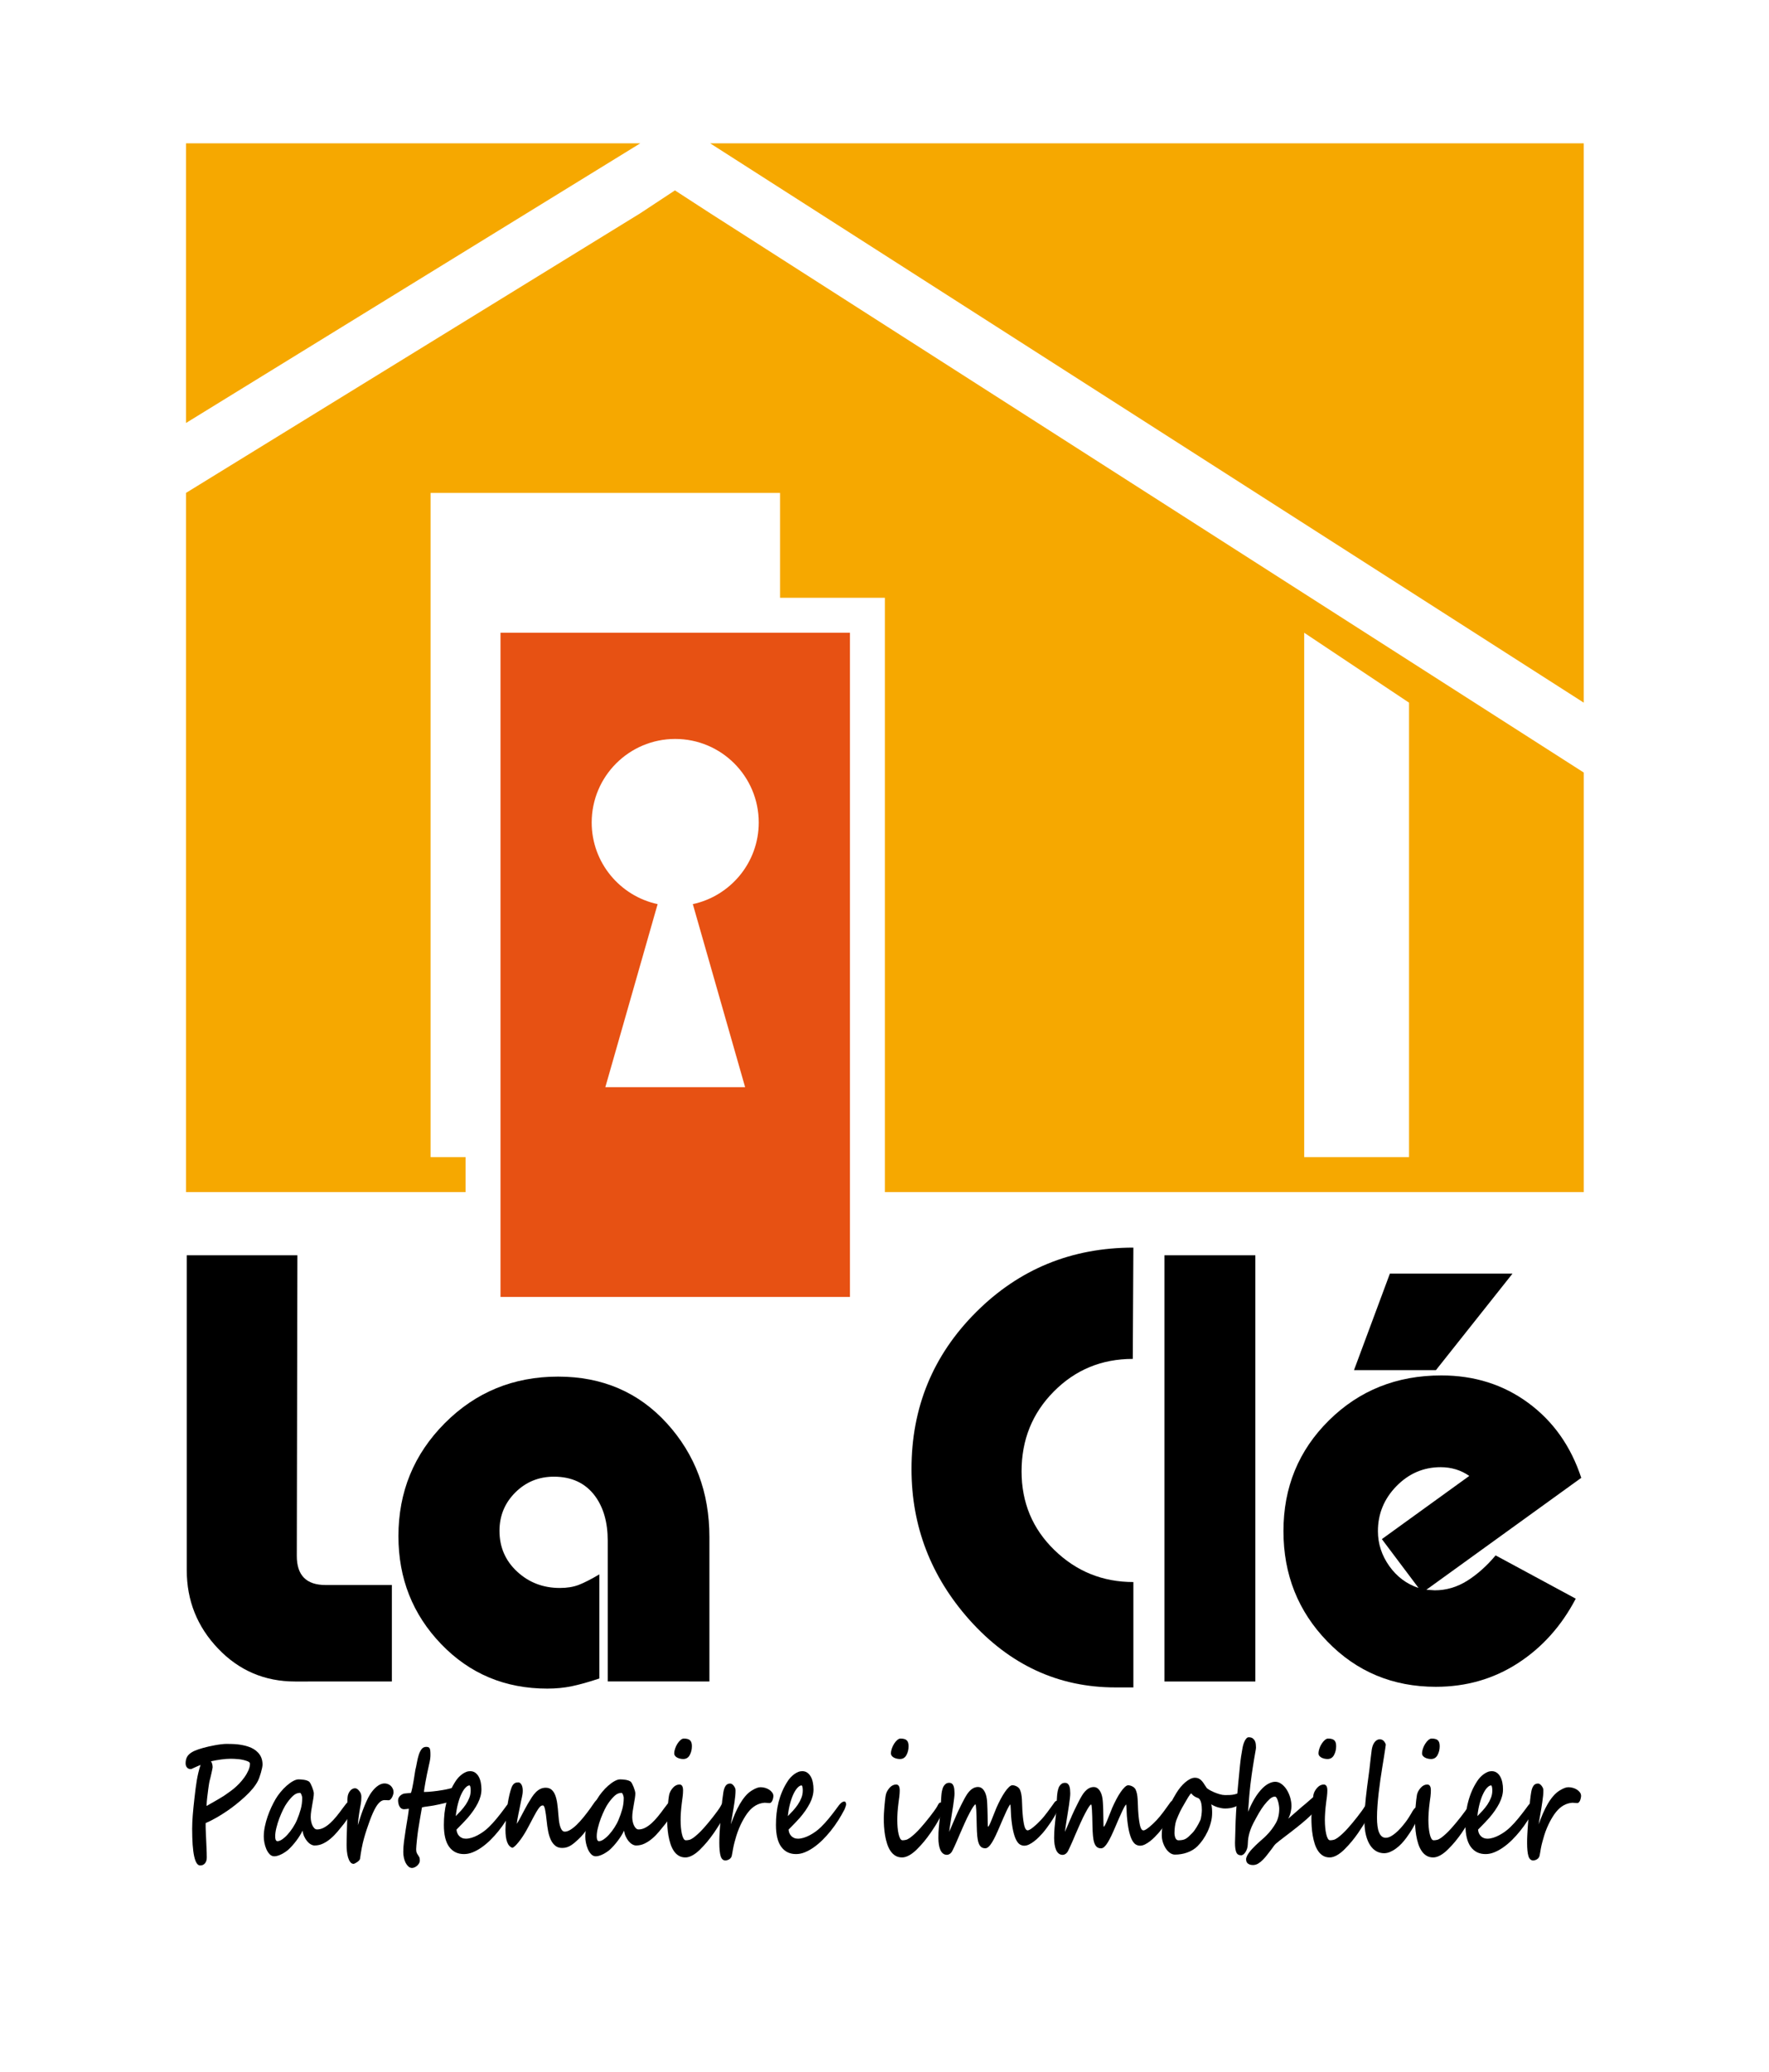 <?xml version="1.0" encoding="utf-8"?>
<!-- Generator: Adobe Illustrator 14.0.0, SVG Export Plug-In . SVG Version: 6.00 Build 43363)  -->
<!DOCTYPE svg PUBLIC "-//W3C//DTD SVG 1.1//EN" "http://www.w3.org/Graphics/SVG/1.1/DTD/svg11.dtd">
<svg version="1.1" id="Calque_1" xmlns="http://www.w3.org/2000/svg" xmlns:xlink="http://www.w3.org/1999/xlink" x="0px" y="0px"
	 width="71.75px" height="84px" viewBox="0 0 71.75 84" enable-background="new 0 0 71.75 84" xml:space="preserve">
<polygon fill="#F6A800" points="7.544,17.149 7.544,5.811 25.969,5.811 "/>
<polygon fill="#F6A800" points="28.804,5.811 64.237,5.811 64.237,28.488 "/>
<path fill="#F6A800" d="M28.804,8.646l-1.429-0.927L25.97,8.646L7.544,19.984V48.33h11.339v-1.417h-1.418V19.984h14.174v4.252h4.252
	V48.33h28.347V31.322L28.804,8.646z M57.15,46.913h-4.252v-21.26l4.252,2.835V46.913z"/>
<path fill="#E75113" d="M20.3,25.653v26.929h14.174V25.653H20.3z M30.222,44.078h-5.67l2.121-7.422
	c-1.527-0.328-2.674-1.684-2.674-3.309c0-1.872,1.517-3.388,3.388-3.388c1.87,0,3.387,1.516,3.387,3.388
	c0,1.625-1.146,2.979-2.673,3.309L30.222,44.078z"/>
<g>
	<path d="M11.965,68.173c-1.229,0-2.268-0.444-3.117-1.332s-1.273-1.947-1.273-3.18V50.893h4.487l-0.024,12.192
		c0,0.784,0.388,1.176,1.164,1.176h2.692v3.912H11.965z"/>
	<path d="M24.649,68.173v-5.712c0-0.735-0.17-1.336-0.509-1.8c-0.388-0.528-0.946-0.792-1.674-0.792
		c-0.614,0-1.136,0.213-1.564,0.639c-0.429,0.427-0.643,0.945-0.643,1.557c0,0.659,0.238,1.211,0.716,1.653
		c0.477,0.442,1.055,0.663,1.734,0.663c0.291,0,0.546-0.042,0.764-0.125c0.218-0.084,0.497-0.226,0.837-0.427v4.222
		c-0.437,0.145-0.809,0.249-1.116,0.313c-0.308,0.064-0.639,0.097-0.995,0.097c-1.714,0-3.149-0.602-4.305-1.804
		c-1.156-1.202-1.734-2.661-1.734-4.376c0-1.796,0.626-3.322,1.88-4.581c1.253-1.258,2.785-1.888,4.596-1.888
		c1.795,0,3.266,0.633,4.415,1.896c1.148,1.264,1.722,2.8,1.722,4.607v5.856H24.649z"/>
	<path d="M45.241,68.413c-2.313,0-4.285-0.912-5.918-2.736c-1.568-1.76-2.353-3.8-2.353-6.12c0-2.496,0.873-4.615,2.62-6.359
		c1.746-1.744,3.872-2.616,6.379-2.616l-0.024,4.512c-1.261,0-2.328,0.44-3.201,1.32c-0.874,0.88-1.31,1.96-1.31,3.24
		c0,1.264,0.444,2.327,1.333,3.191c0.89,0.864,1.957,1.296,3.202,1.296v4.272H45.241z"/>
	<path d="M47.229,68.173v-17.28h3.687v17.28H47.229z"/>
	<path d="M57.853,64.453l0.339,0.023c0.469,0,0.908-0.13,1.32-0.389c0.412-0.26,0.795-0.603,1.15-1.027l3.25,1.755
		c-0.582,1.11-1.366,1.983-2.353,2.62c-0.985,0.636-2.093,0.953-3.321,0.953c-1.746,0-3.213-0.612-4.4-1.836
		c-1.188-1.224-1.782-2.716-1.782-4.476c0-1.776,0.614-3.272,1.844-4.488c1.229-1.216,2.748-1.824,4.56-1.824
		c1.342,0,2.519,0.372,3.529,1.116c1.01,0.744,1.726,1.756,2.146,3.036L57.853,64.453z M58.241,55.549h-3.323l1.455-3.912h4.973
		L58.241,55.549z M57.537,64.381l-1.489-1.981l3.546-2.562c-0.339-0.235-0.727-0.354-1.162-0.354c-0.694,0-1.292,0.257-1.793,0.769
		c-0.5,0.512-0.751,1.12-0.751,1.824c0,0.512,0.154,0.983,0.461,1.416C56.656,63.925,57.053,64.221,57.537,64.381z"/>
</g>
<g>
	<path d="M10.648,71.543c0,0.032-0.006,0.077-0.018,0.136c-0.012,0.058-0.027,0.12-0.046,0.186c-0.019,0.066-0.04,0.131-0.062,0.192
		c-0.022,0.063-0.044,0.113-0.065,0.154c-0.051,0.098-0.121,0.2-0.21,0.309c-0.089,0.107-0.195,0.218-0.317,0.329
		C9.816,72.953,9.7,73.053,9.58,73.149s-0.239,0.185-0.356,0.264c-0.142,0.098-0.288,0.19-0.438,0.276
		c-0.151,0.087-0.299,0.161-0.445,0.225v0.146c0,0.026,0.001,0.069,0.003,0.128c0.002,0.06,0.005,0.127,0.009,0.204
		c0.003,0.078,0.007,0.16,0.011,0.248c0.003,0.087,0.007,0.173,0.011,0.256c0.003,0.084,0.007,0.161,0.009,0.232
		c0.002,0.071,0.003,0.129,0.003,0.174c0,0.104-0.024,0.185-0.073,0.242c-0.049,0.059-0.114,0.087-0.195,0.087
		c-0.216,0-0.325-0.495-0.325-1.486c0-0.087,0.002-0.176,0.006-0.265c0.003-0.09,0.01-0.187,0.018-0.289
		c0.008-0.103,0.018-0.213,0.03-0.331c0.012-0.118,0.026-0.25,0.043-0.396c0.013-0.122,0.027-0.239,0.042-0.351
		c0.014-0.112,0.03-0.222,0.048-0.328c0.018-0.107,0.04-0.213,0.064-0.316s0.054-0.208,0.089-0.314
		c-0.048,0.019-0.097,0.039-0.147,0.063s-0.104,0.048-0.159,0.072c-0.017,0.01-0.033,0.018-0.049,0.024
		c-0.017,0.006-0.035,0.009-0.054,0.009c-0.057,0-0.104-0.021-0.141-0.064c-0.037-0.042-0.056-0.099-0.056-0.167
		c0-0.084,0.013-0.156,0.039-0.219c0.025-0.062,0.066-0.117,0.123-0.166c0.057-0.049,0.129-0.092,0.217-0.13
		c0.088-0.037,0.195-0.073,0.321-0.108c0.072-0.021,0.15-0.04,0.234-0.06c0.084-0.02,0.169-0.036,0.255-0.052
		s0.169-0.028,0.25-0.038c0.082-0.01,0.155-0.016,0.221-0.016c0.08,0,0.157,0.001,0.231,0.004c0.074,0.002,0.147,0.007,0.22,0.015
		s0.144,0.02,0.215,0.034c0.071,0.014,0.144,0.033,0.217,0.058c0.166,0.055,0.297,0.136,0.397,0.244
		C10.588,71.184,10.648,71.346,10.648,71.543z M9.361,71.305c-0.119,0-0.248,0.01-0.389,0.029s-0.279,0.044-0.416,0.074
		c0.045,0.062,0.068,0.144,0.068,0.247c0,0.013-0.006,0.045-0.017,0.097S8.583,71.86,8.57,71.921
		c-0.014,0.062-0.027,0.118-0.04,0.171s-0.021,0.086-0.026,0.098c-0.007,0.026-0.015,0.06-0.021,0.1
		c-0.007,0.039-0.013,0.083-0.02,0.13s-0.013,0.095-0.02,0.145c-0.006,0.05-0.012,0.099-0.018,0.146
		c-0.009,0.063-0.017,0.118-0.021,0.166c-0.005,0.048-0.01,0.091-0.013,0.128c-0.003,0.038-0.005,0.074-0.008,0.108
		c-0.002,0.034-0.004,0.07-0.005,0.106c0.049-0.028,0.106-0.061,0.169-0.096s0.127-0.072,0.192-0.11
		c0.065-0.037,0.129-0.075,0.192-0.112c0.062-0.038,0.118-0.072,0.166-0.103c0.025-0.019,0.055-0.038,0.087-0.061
		s0.065-0.046,0.099-0.07s0.068-0.05,0.103-0.075s0.066-0.05,0.095-0.074c0.072-0.06,0.147-0.129,0.224-0.209
		c0.078-0.081,0.148-0.167,0.213-0.259c0.065-0.091,0.118-0.185,0.159-0.278c0.041-0.095,0.062-0.184,0.062-0.268
		c0-0.043-0.039-0.077-0.115-0.104c-0.113-0.041-0.228-0.066-0.346-0.078C9.56,71.311,9.454,71.305,9.361,71.305z"/>
	<path d="M14.306,73.212c0,0.024-0.003,0.054-0.01,0.087c-0.007,0.034-0.015,0.067-0.026,0.101c-0.01,0.034-0.022,0.066-0.035,0.098
		c-0.013,0.032-0.025,0.059-0.038,0.081c-0.007,0.015-0.02,0.034-0.036,0.06c-0.017,0.025-0.036,0.054-0.057,0.086
		c-0.021,0.031-0.044,0.065-0.071,0.102c-0.026,0.037-0.053,0.073-0.08,0.11c-0.087,0.109-0.175,0.218-0.265,0.325
		c-0.09,0.106-0.183,0.201-0.281,0.283c-0.098,0.083-0.2,0.149-0.307,0.2c-0.106,0.051-0.22,0.076-0.34,0.076
		c-0.051,0-0.103-0.016-0.155-0.046c-0.053-0.03-0.102-0.072-0.146-0.125c-0.045-0.053-0.085-0.116-0.119-0.19
		s-0.057-0.154-0.071-0.24c-0.027,0.062-0.063,0.127-0.106,0.197s-0.091,0.14-0.143,0.209s-0.105,0.135-0.161,0.197
		c-0.056,0.062-0.107,0.115-0.156,0.16c-0.033,0.03-0.073,0.062-0.121,0.094c-0.047,0.033-0.097,0.063-0.15,0.091
		c-0.052,0.027-0.105,0.05-0.159,0.066c-0.053,0.018-0.103,0.026-0.147,0.026c-0.072,0-0.135-0.028-0.189-0.084
		s-0.099-0.125-0.134-0.206s-0.062-0.168-0.079-0.259c-0.018-0.092-0.026-0.175-0.026-0.248c0-0.134,0.015-0.271,0.044-0.41
		s0.066-0.275,0.112-0.407c0.046-0.133,0.097-0.259,0.153-0.379c0.057-0.12,0.112-0.227,0.166-0.32
		c0.057-0.098,0.125-0.194,0.205-0.291c0.08-0.097,0.163-0.184,0.25-0.26c0.087-0.076,0.173-0.138,0.258-0.185
		c0.085-0.047,0.161-0.07,0.227-0.07c0.036,0,0.073,0.002,0.112,0.005c0.038,0.003,0.076,0.008,0.114,0.014s0.074,0.016,0.108,0.027
		c0.034,0.013,0.065,0.027,0.092,0.046c0.018,0.017,0.038,0.045,0.06,0.087s0.042,0.087,0.061,0.135
		c0.019,0.048,0.035,0.095,0.048,0.142s0.02,0.083,0.02,0.109c0,0.058-0.006,0.125-0.019,0.203s-0.027,0.16-0.042,0.246
		c-0.016,0.085-0.031,0.173-0.044,0.262c-0.014,0.09-0.021,0.176-0.021,0.257c0,0.057,0.006,0.115,0.018,0.174
		c0.012,0.06,0.029,0.112,0.052,0.16s0.05,0.087,0.081,0.118c0.032,0.03,0.067,0.045,0.106,0.045c0.089,0,0.177-0.022,0.264-0.066
		c0.087-0.045,0.174-0.106,0.262-0.185c0.087-0.079,0.174-0.171,0.261-0.278c0.087-0.106,0.175-0.222,0.264-0.346
		c0.003,0,0.015-0.016,0.036-0.046c0.021-0.031,0.046-0.064,0.076-0.101c0.029-0.037,0.06-0.07,0.092-0.102
		c0.032-0.03,0.061-0.045,0.084-0.045c0.043,0,0.072,0.017,0.085,0.052C14.299,73.088,14.306,73.141,14.306,73.212z M12.257,72.897
		c0-0.019-0.002-0.039-0.008-0.063s-0.012-0.048-0.021-0.069c-0.008-0.021-0.018-0.039-0.028-0.055
		c-0.011-0.016-0.021-0.022-0.029-0.022c-0.099,0-0.19,0.036-0.271,0.108c-0.082,0.072-0.167,0.17-0.256,0.294
		c-0.05,0.067-0.103,0.158-0.159,0.271c-0.056,0.114-0.108,0.235-0.157,0.363c-0.048,0.128-0.088,0.257-0.119,0.385
		c-0.032,0.128-0.047,0.241-0.047,0.339c0,0.024,0.001,0.048,0.003,0.071c0.002,0.023,0.007,0.045,0.013,0.063
		c0.007,0.019,0.016,0.034,0.028,0.046c0.012,0.013,0.028,0.019,0.047,0.019c0.057,0,0.122-0.025,0.194-0.075
		s0.145-0.114,0.217-0.195c0.073-0.08,0.144-0.173,0.212-0.277s0.126-0.212,0.172-0.322c0.057-0.134,0.106-0.274,0.147-0.421
		C12.237,73.209,12.257,73.057,12.257,72.897z"/>
	<path d="M14.401,72.501c0.024,0,0.047,0.007,0.071,0.02c0.023,0.014,0.045,0.03,0.064,0.049c0.02,0.02,0.037,0.04,0.052,0.062
		s0.026,0.04,0.034,0.057c0.012,0.026,0.021,0.052,0.026,0.076s0.008,0.056,0.008,0.095c0,0.049-0.002,0.098-0.005,0.146
		c-0.004,0.049-0.009,0.088-0.015,0.118c-0.009,0.052-0.02,0.11-0.032,0.176c-0.012,0.066-0.023,0.137-0.035,0.211
		s-0.022,0.152-0.032,0.234c-0.01,0.083-0.017,0.167-0.021,0.252c0.024-0.081,0.054-0.177,0.089-0.288
		c0.036-0.111,0.075-0.225,0.119-0.341c0.043-0.115,0.09-0.228,0.139-0.337c0.049-0.108,0.098-0.203,0.147-0.282
		c0.036-0.057,0.076-0.111,0.121-0.165c0.044-0.053,0.091-0.1,0.141-0.142c0.05-0.042,0.102-0.074,0.157-0.1
		c0.055-0.023,0.112-0.036,0.17-0.036c0.045,0,0.089,0.008,0.132,0.024s0.082,0.04,0.116,0.071c0.034,0.032,0.062,0.07,0.083,0.115
		c0.021,0.044,0.032,0.095,0.032,0.149c0,0.022-0.005,0.052-0.015,0.088c-0.01,0.037-0.023,0.072-0.041,0.107
		c-0.018,0.034-0.039,0.064-0.063,0.09c-0.025,0.025-0.053,0.038-0.085,0.038c-0.018,0-0.042-0.001-0.073-0.003
		c-0.031-0.002-0.06-0.003-0.089-0.003c-0.062,0-0.122,0.024-0.181,0.074c-0.06,0.05-0.118,0.123-0.175,0.219
		c-0.036,0.061-0.076,0.139-0.118,0.234c-0.043,0.096-0.085,0.201-0.127,0.316s-0.083,0.233-0.124,0.356
		c-0.041,0.124-0.077,0.242-0.108,0.355c-0.017,0.058-0.033,0.12-0.048,0.188s-0.03,0.137-0.044,0.207s-0.026,0.142-0.037,0.214
		s-0.021,0.142-0.03,0.209c-0.002,0.022-0.013,0.046-0.035,0.07s-0.047,0.047-0.077,0.067c-0.029,0.02-0.058,0.037-0.085,0.052
		c-0.028,0.014-0.048,0.022-0.06,0.024c-0.057,0-0.104-0.025-0.142-0.076c-0.038-0.051-0.067-0.114-0.089-0.189
		c-0.021-0.075-0.037-0.157-0.045-0.244c-0.008-0.088-0.013-0.168-0.013-0.241c0-0.059,0.001-0.131,0.002-0.215
		c0.001-0.085,0.004-0.174,0.007-0.269s0.005-0.191,0.008-0.289s0.005-0.189,0.008-0.275c0.003-0.087,0.005-0.165,0.007-0.233
		c0.001-0.069,0.002-0.123,0.002-0.159v-0.357c0-0.024,0-0.048,0-0.071s0.001-0.046,0.004-0.068
		c0.004-0.058,0.016-0.109,0.035-0.156c0.019-0.047,0.042-0.087,0.071-0.12c0.028-0.034,0.06-0.06,0.095-0.078
		S14.365,72.501,14.401,72.501z M18.674,72.607c0,0.045-0.004,0.083-0.013,0.115c-0.009,0.031-0.021,0.058-0.037,0.08
		c-0.016,0.022-0.034,0.042-0.054,0.059c-0.021,0.016-0.042,0.032-0.066,0.049c-0.066,0.045-0.14,0.083-0.22,0.114
		c-0.081,0.031-0.162,0.058-0.245,0.079s-0.163,0.04-0.241,0.055c-0.078,0.016-0.148,0.029-0.209,0.042
		c-0.042,0.008-0.086,0.015-0.131,0.021c-0.045,0.007-0.088,0.013-0.13,0.018c-0.041,0.005-0.08,0.011-0.117,0.017
		c-0.037,0.006-0.068,0.013-0.096,0.021c-0.03,0.171-0.059,0.333-0.085,0.488c-0.027,0.154-0.051,0.302-0.072,0.442
		c-0.006,0.036-0.014,0.092-0.022,0.165s-0.018,0.148-0.026,0.227c-0.008,0.079-0.016,0.153-0.021,0.224
		c-0.006,0.069-0.009,0.12-0.009,0.15c0,0.065,0.008,0.114,0.023,0.148c0.016,0.033,0.033,0.063,0.051,0.088
		c0.018,0.026,0.035,0.054,0.051,0.084c0.016,0.031,0.023,0.076,0.023,0.138c0,0.041-0.01,0.079-0.031,0.114
		c-0.021,0.036-0.047,0.067-0.079,0.097c-0.032,0.028-0.066,0.051-0.103,0.066c-0.037,0.017-0.071,0.024-0.103,0.024
		c-0.054,0-0.103-0.019-0.146-0.058s-0.081-0.089-0.113-0.149c-0.031-0.062-0.056-0.13-0.072-0.208
		c-0.016-0.077-0.024-0.155-0.024-0.234c0-0.135,0.01-0.279,0.03-0.434s0.043-0.313,0.069-0.476c0.01-0.067,0.023-0.144,0.037-0.229
		c0.014-0.085,0.028-0.168,0.041-0.249c0.013-0.08,0.024-0.153,0.033-0.22c0.009-0.065,0.014-0.114,0.014-0.145
		c-0.035,0.004-0.067,0.009-0.098,0.014s-0.063,0.008-0.098,0.008c-0.039,0-0.073-0.01-0.103-0.029s-0.054-0.046-0.074-0.079
		c-0.021-0.033-0.036-0.072-0.046-0.116c-0.01-0.044-0.016-0.09-0.016-0.139c0-0.041,0.009-0.078,0.028-0.111
		c0.019-0.033,0.042-0.063,0.072-0.087s0.062-0.044,0.096-0.059c0.035-0.014,0.068-0.021,0.1-0.021c0.027,0,0.061-0.003,0.103-0.01
		c0.041-0.006,0.079-0.009,0.114-0.009c0.007,0,0.017-0.02,0.028-0.06s0.023-0.09,0.036-0.151c0.013-0.061,0.025-0.128,0.039-0.203
		c0.013-0.074,0.024-0.146,0.036-0.215c0.011-0.069,0.021-0.131,0.029-0.186c0.008-0.056,0.015-0.094,0.019-0.116
		c0.024-0.096,0.046-0.198,0.065-0.309c0.02-0.109,0.044-0.212,0.074-0.305c0.03-0.094,0.068-0.171,0.115-0.232
		c0.047-0.061,0.109-0.092,0.187-0.092c0.036,0,0.065,0.005,0.087,0.013c0.022,0.008,0.039,0.023,0.052,0.047s0.021,0.057,0.026,0.1
		c0.005,0.043,0.007,0.099,0.007,0.168c0,0.051-0.004,0.107-0.013,0.171c-0.009,0.063-0.022,0.129-0.039,0.198
		c-0.035,0.148-0.065,0.288-0.091,0.42c-0.026,0.131-0.048,0.247-0.066,0.348s-0.032,0.183-0.041,0.245
		c-0.009,0.063-0.014,0.104-0.014,0.119c0.06,0,0.119-0.002,0.176-0.006s0.116-0.009,0.176-0.016
		c0.06-0.006,0.123-0.014,0.187-0.022c0.065-0.009,0.135-0.02,0.21-0.032c0.087-0.014,0.162-0.029,0.224-0.044
		c0.063-0.016,0.117-0.029,0.165-0.041c0.047-0.013,0.09-0.022,0.128-0.031c0.039-0.008,0.076-0.012,0.114-0.012
		c0.017,0,0.031,0.001,0.044,0.003s0.024,0.009,0.033,0.02c0.009,0.012,0.016,0.027,0.021,0.049
		C18.672,72.542,18.674,72.571,18.674,72.607z"/>
	<path d="M20.849,73.151c0,0.036-0.021,0.104-0.061,0.201c-0.078,0.152-0.165,0.304-0.26,0.453s-0.197,0.291-0.305,0.426
		c-0.108,0.134-0.221,0.259-0.338,0.374c-0.117,0.114-0.236,0.214-0.356,0.297c-0.12,0.084-0.24,0.149-0.359,0.197
		c-0.12,0.048-0.236,0.071-0.351,0.071c-0.257,0-0.457-0.098-0.601-0.294s-0.215-0.493-0.215-0.89c0-0.159,0.008-0.314,0.025-0.469
		c0.017-0.153,0.044-0.305,0.082-0.454c0.039-0.15,0.088-0.297,0.15-0.441s0.138-0.285,0.228-0.421
		c0.033-0.051,0.072-0.1,0.116-0.146s0.092-0.089,0.142-0.125c0.05-0.037,0.103-0.066,0.158-0.089s0.109-0.033,0.164-0.033
		c0.08,0,0.148,0.02,0.206,0.061c0.058,0.041,0.105,0.096,0.143,0.163c0.038,0.068,0.065,0.146,0.083,0.235s0.027,0.182,0.027,0.279
		c0,0.181-0.049,0.369-0.148,0.563c-0.099,0.194-0.237,0.394-0.413,0.597c-0.057,0.065-0.123,0.136-0.198,0.213
		c-0.075,0.076-0.16,0.162-0.252,0.258c0.003,0.051,0.014,0.099,0.033,0.144c0.019,0.044,0.044,0.083,0.077,0.117
		c0.032,0.033,0.071,0.06,0.116,0.079c0.045,0.02,0.096,0.029,0.153,0.029c0.074,0,0.152-0.013,0.234-0.038s0.165-0.06,0.246-0.103
		c0.082-0.043,0.16-0.092,0.237-0.148c0.077-0.056,0.146-0.114,0.209-0.175c0.111-0.108,0.218-0.225,0.321-0.35
		s0.203-0.253,0.299-0.383l0.119-0.162c0.083-0.1,0.153-0.149,0.212-0.149c0.03,0,0.051,0.014,0.062,0.041
		S20.849,73.131,20.849,73.151z M19.091,72.59c0-0.045-0.003-0.088-0.01-0.129c-0.007-0.04-0.018-0.065-0.033-0.076
		c-0.051,0-0.106,0.029-0.164,0.089c-0.058,0.059-0.113,0.143-0.166,0.252c-0.053,0.108-0.1,0.24-0.141,0.394
		c-0.041,0.153-0.072,0.324-0.091,0.511c0.071-0.071,0.142-0.146,0.213-0.224c0.071-0.079,0.136-0.16,0.194-0.246
		c0.058-0.086,0.105-0.176,0.142-0.271C19.073,72.796,19.091,72.695,19.091,72.59z"/>
	<path d="M24.367,73.078c0,0.038-0.005,0.08-0.016,0.126c-0.011,0.046-0.023,0.092-0.04,0.136c-0.016,0.045-0.033,0.087-0.052,0.127
		s-0.037,0.073-0.053,0.1c-0.048,0.081-0.102,0.168-0.161,0.259c-0.06,0.092-0.122,0.183-0.186,0.271
		c-0.065,0.09-0.131,0.176-0.198,0.258c-0.068,0.083-0.135,0.154-0.203,0.216c-0.053,0.049-0.104,0.094-0.152,0.136
		c-0.049,0.042-0.1,0.079-0.151,0.111s-0.106,0.058-0.165,0.076c-0.058,0.019-0.121,0.027-0.19,0.027
		c-0.113,0-0.206-0.03-0.28-0.092c-0.075-0.061-0.135-0.142-0.182-0.244c-0.046-0.102-0.083-0.218-0.107-0.349
		c-0.025-0.132-0.044-0.269-0.058-0.411c-0.02-0.193-0.042-0.346-0.065-0.459s-0.053-0.169-0.088-0.169
		c-0.03,0-0.059,0.009-0.088,0.028c-0.028,0.02-0.064,0.061-0.107,0.124c-0.043,0.063-0.097,0.155-0.162,0.276
		c-0.065,0.121-0.151,0.282-0.256,0.483c-0.036,0.069-0.08,0.146-0.132,0.231c-0.052,0.086-0.106,0.168-0.164,0.246
		s-0.114,0.147-0.17,0.207c-0.056,0.061-0.108,0.102-0.156,0.124c-0.189-0.057-0.284-0.302-0.284-0.735
		c0-0.11,0.009-0.271,0.027-0.485c0.009-0.096,0.02-0.196,0.031-0.302c0.011-0.106,0.025-0.213,0.042-0.319
		c0.018-0.106,0.038-0.212,0.062-0.314c0.024-0.103,0.052-0.197,0.083-0.285c0.018-0.049,0.039-0.088,0.061-0.116
		s0.045-0.05,0.069-0.063c0.023-0.015,0.047-0.023,0.073-0.027c0.025-0.005,0.051-0.007,0.077-0.007
		c0.022,0,0.044,0.008,0.065,0.023c0.021,0.015,0.04,0.037,0.057,0.065s0.03,0.063,0.04,0.104s0.015,0.088,0.015,0.141
		c0,0.047-0.003,0.092-0.009,0.134c-0.006,0.043-0.014,0.087-0.025,0.133c-0.01,0.046-0.021,0.095-0.033,0.146
		s-0.023,0.108-0.035,0.174c-0.008,0.043-0.019,0.098-0.033,0.165c-0.014,0.066-0.029,0.137-0.043,0.209s-0.027,0.143-0.04,0.212
		c-0.012,0.069-0.02,0.127-0.022,0.174c0.027-0.043,0.058-0.096,0.094-0.16c0.035-0.064,0.072-0.133,0.111-0.208
		c0.039-0.074,0.079-0.149,0.12-0.227c0.041-0.078,0.081-0.151,0.122-0.22c0.053-0.09,0.104-0.174,0.156-0.254
		c0.051-0.079,0.104-0.147,0.161-0.206c0.056-0.058,0.118-0.104,0.184-0.137c0.066-0.034,0.141-0.051,0.223-0.051
		c0.098,0,0.177,0.027,0.239,0.081s0.111,0.129,0.148,0.225c0.037,0.096,0.064,0.209,0.082,0.34s0.032,0.274,0.043,0.429
		c0.006,0.079,0.014,0.161,0.023,0.244c0.01,0.084,0.024,0.159,0.044,0.228s0.045,0.124,0.077,0.168
		c0.032,0.044,0.071,0.065,0.117,0.065c0.069,0,0.145-0.024,0.227-0.075c0.082-0.05,0.168-0.118,0.258-0.205
		c0.09-0.088,0.182-0.189,0.277-0.306s0.189-0.24,0.284-0.372c0.03-0.043,0.059-0.085,0.087-0.127s0.054-0.079,0.08-0.113
		c0.025-0.033,0.05-0.061,0.074-0.08c0.024-0.021,0.048-0.031,0.072-0.031c0.009,0,0.02,0.002,0.031,0.005
		c0.012,0.003,0.023,0.009,0.034,0.019c0.011,0.009,0.02,0.021,0.026,0.038C24.363,73.027,24.367,73.049,24.367,73.078z"/>
	<path d="M27.347,73.212c0,0.024-0.003,0.054-0.01,0.087c-0.007,0.034-0.015,0.067-0.026,0.101c-0.01,0.034-0.022,0.066-0.035,0.098
		c-0.013,0.032-0.025,0.059-0.038,0.081c-0.007,0.015-0.02,0.034-0.036,0.06c-0.017,0.025-0.036,0.054-0.057,0.086
		c-0.021,0.031-0.044,0.065-0.071,0.102c-0.026,0.037-0.053,0.073-0.08,0.11c-0.087,0.109-0.175,0.218-0.265,0.325
		c-0.09,0.106-0.183,0.201-0.281,0.283c-0.098,0.083-0.2,0.149-0.307,0.2c-0.106,0.051-0.22,0.076-0.34,0.076
		c-0.051,0-0.103-0.016-0.155-0.046c-0.053-0.03-0.102-0.072-0.146-0.125c-0.045-0.053-0.085-0.116-0.119-0.19
		s-0.057-0.154-0.071-0.24c-0.027,0.062-0.063,0.127-0.106,0.197s-0.091,0.14-0.143,0.209s-0.105,0.135-0.161,0.197
		c-0.056,0.062-0.107,0.115-0.156,0.16c-0.033,0.03-0.073,0.062-0.121,0.094c-0.047,0.033-0.097,0.063-0.15,0.091
		c-0.052,0.027-0.105,0.05-0.159,0.066c-0.053,0.018-0.103,0.026-0.147,0.026c-0.072,0-0.135-0.028-0.189-0.084
		s-0.099-0.125-0.134-0.206s-0.062-0.168-0.079-0.259c-0.018-0.092-0.026-0.175-0.026-0.248c0-0.134,0.015-0.271,0.044-0.41
		s0.066-0.275,0.112-0.407c0.046-0.133,0.097-0.259,0.153-0.379c0.057-0.12,0.112-0.227,0.166-0.32
		c0.057-0.098,0.125-0.194,0.205-0.291c0.08-0.097,0.163-0.184,0.25-0.26c0.087-0.076,0.173-0.138,0.258-0.185
		c0.085-0.047,0.161-0.07,0.227-0.07c0.036,0,0.073,0.002,0.112,0.005c0.038,0.003,0.076,0.008,0.114,0.014s0.074,0.016,0.108,0.027
		c0.034,0.013,0.065,0.027,0.092,0.046c0.018,0.017,0.038,0.045,0.06,0.087s0.042,0.087,0.061,0.135
		c0.019,0.048,0.035,0.095,0.048,0.142s0.02,0.083,0.02,0.109c0,0.058-0.006,0.125-0.019,0.203s-0.027,0.16-0.042,0.246
		c-0.016,0.085-0.031,0.173-0.044,0.262c-0.014,0.09-0.021,0.176-0.021,0.257c0,0.057,0.006,0.115,0.018,0.174
		c0.012,0.06,0.029,0.112,0.052,0.16s0.05,0.087,0.081,0.118c0.032,0.03,0.067,0.045,0.106,0.045c0.089,0,0.177-0.022,0.264-0.066
		c0.087-0.045,0.174-0.106,0.262-0.185c0.087-0.079,0.174-0.171,0.261-0.278c0.087-0.106,0.175-0.222,0.264-0.346
		c0.003,0,0.015-0.016,0.036-0.046c0.021-0.031,0.046-0.064,0.076-0.101c0.029-0.037,0.06-0.07,0.092-0.102
		c0.032-0.03,0.061-0.045,0.084-0.045c0.043,0,0.072,0.017,0.085,0.052C27.34,73.088,27.347,73.141,27.347,73.212z M25.298,72.897
		c0-0.019-0.002-0.039-0.008-0.063s-0.012-0.048-0.021-0.069c-0.008-0.021-0.018-0.039-0.028-0.055
		c-0.011-0.016-0.021-0.022-0.029-0.022c-0.099,0-0.19,0.036-0.271,0.108c-0.082,0.072-0.167,0.17-0.256,0.294
		c-0.05,0.067-0.103,0.158-0.159,0.271c-0.056,0.114-0.108,0.235-0.157,0.363c-0.048,0.128-0.088,0.257-0.119,0.385
		c-0.032,0.128-0.047,0.241-0.047,0.339c0,0.024,0.001,0.048,0.003,0.071c0.002,0.023,0.007,0.045,0.013,0.063
		c0.007,0.019,0.016,0.034,0.028,0.046c0.012,0.013,0.028,0.019,0.047,0.019c0.057,0,0.122-0.025,0.194-0.075
		s0.145-0.114,0.217-0.195c0.073-0.08,0.144-0.173,0.212-0.277s0.126-0.212,0.172-0.322c0.057-0.134,0.106-0.274,0.147-0.421
		C25.278,73.209,25.298,73.057,25.298,72.897z"/>
	<path d="M29.465,73.307c0,0.047-0.013,0.106-0.04,0.179s-0.063,0.152-0.108,0.241c-0.045,0.088-0.1,0.183-0.163,0.283
		s-0.131,0.204-0.205,0.311c-0.08,0.115-0.166,0.229-0.259,0.342c-0.093,0.111-0.192,0.219-0.297,0.323
		c-0.104,0.102-0.206,0.181-0.307,0.236s-0.196,0.084-0.286,0.084c-0.105,0-0.197-0.024-0.274-0.072
		c-0.078-0.047-0.144-0.112-0.198-0.195c-0.055-0.082-0.1-0.177-0.134-0.283c-0.035-0.107-0.062-0.22-0.083-0.339
		c-0.02-0.119-0.034-0.239-0.042-0.361s-0.011-0.238-0.011-0.349c0-0.042,0.002-0.106,0.007-0.192
		c0.004-0.085,0.011-0.175,0.019-0.27s0.017-0.187,0.027-0.274c0.01-0.089,0.02-0.158,0.031-0.209
		c0.022-0.1,0.074-0.194,0.155-0.284c0.078-0.086,0.166-0.128,0.262-0.128c0.098,0,0.146,0.079,0.146,0.237
		c0,0.076-0.005,0.155-0.015,0.24c-0.01,0.084-0.021,0.167-0.033,0.248c-0.02,0.149-0.033,0.283-0.041,0.401
		c-0.008,0.119-0.011,0.225-0.011,0.316c0,0.104,0.004,0.204,0.013,0.302c0.009,0.098,0.022,0.185,0.04,0.261
		c0.018,0.077,0.039,0.139,0.065,0.185c0.026,0.047,0.058,0.07,0.094,0.07c0.045,0,0.091-0.005,0.14-0.017
		c0.048-0.011,0.106-0.041,0.173-0.09c0.129-0.096,0.267-0.225,0.413-0.388c0.051-0.057,0.109-0.124,0.175-0.203
		c0.065-0.078,0.13-0.158,0.195-0.241c0.064-0.082,0.125-0.163,0.183-0.242s0.102-0.147,0.135-0.204
		c0.004-0.011,0.011-0.023,0.019-0.038c0.008-0.016,0.018-0.031,0.028-0.048c0.01-0.017,0.022-0.03,0.035-0.041
		s0.025-0.017,0.037-0.017c0.024,0,0.042,0.004,0.053,0.014c0.011,0.009,0.023,0.037,0.037,0.084
		C29.457,73.229,29.465,73.272,29.465,73.307z M28.063,70.795c0,0.067-0.008,0.131-0.022,0.19c-0.015,0.061-0.037,0.117-0.065,0.17
		c-0.057,0.107-0.145,0.161-0.264,0.161c-0.042,0-0.085-0.005-0.128-0.015c-0.044-0.011-0.083-0.024-0.118-0.043
		c-0.034-0.019-0.063-0.042-0.085-0.07s-0.034-0.061-0.034-0.098c0-0.063,0.012-0.13,0.036-0.199
		c0.024-0.07,0.055-0.136,0.093-0.195c0.039-0.061,0.081-0.11,0.126-0.15c0.046-0.039,0.09-0.06,0.132-0.06
		c0.052,0,0.099,0.005,0.14,0.015c0.041,0.009,0.075,0.024,0.103,0.047s0.049,0.054,0.064,0.095
		C28.056,70.684,28.063,70.734,28.063,70.795z"/>
	<path d="M31.368,72.821c0,0.019-0.003,0.043-0.009,0.073c-0.006,0.03-0.015,0.062-0.027,0.092c-0.012,0.03-0.027,0.057-0.046,0.079
		c-0.019,0.022-0.042,0.035-0.069,0.037c-0.006,0-0.019-0.001-0.039-0.002s-0.041-0.003-0.063-0.005s-0.043-0.003-0.063-0.004
		s-0.034-0.002-0.043-0.002c-0.251,0.019-0.468,0.141-0.651,0.366c-0.042,0.051-0.085,0.111-0.129,0.181
		c-0.044,0.068-0.088,0.145-0.131,0.227c-0.043,0.083-0.084,0.171-0.123,0.265c-0.039,0.093-0.074,0.19-0.106,0.293
		c-0.025,0.083-0.05,0.169-0.074,0.258c-0.024,0.088-0.045,0.182-0.063,0.279c-0.011,0.053-0.019,0.099-0.024,0.139
		c-0.005,0.039-0.014,0.086-0.026,0.139c-0.007,0.032-0.02,0.061-0.038,0.084s-0.039,0.043-0.063,0.058
		c-0.024,0.016-0.049,0.027-0.076,0.035c-0.026,0.009-0.052,0.014-0.078,0.016c-0.096,0-0.163-0.06-0.198-0.177
		c-0.036-0.118-0.054-0.294-0.054-0.528c0-0.053,0-0.103,0.001-0.149c0.001-0.047,0.002-0.094,0.004-0.142
		c0.002-0.048,0.005-0.098,0.008-0.15c0.003-0.052,0.007-0.11,0.012-0.175c0.006-0.096,0.014-0.209,0.024-0.341
		c0.011-0.131,0.022-0.264,0.034-0.399c0.012-0.136,0.025-0.266,0.039-0.393c0.015-0.126,0.029-0.232,0.044-0.32
		c0.018-0.107,0.049-0.192,0.091-0.253c0.043-0.062,0.105-0.092,0.188-0.092c0.024,0,0.048,0.009,0.073,0.026
		c0.025,0.017,0.047,0.038,0.066,0.063s0.036,0.051,0.049,0.079c0.014,0.028,0.021,0.054,0.023,0.076l0.002,0.055
		c0,0.058-0.003,0.124-0.011,0.202c-0.007,0.077-0.018,0.159-0.03,0.245c-0.013,0.087-0.026,0.174-0.041,0.263
		c-0.015,0.089-0.029,0.173-0.043,0.253c-0.014,0.081-0.027,0.155-0.038,0.223c-0.011,0.068-0.02,0.125-0.026,0.17
		c0.052-0.15,0.109-0.296,0.169-0.435c0.06-0.14,0.125-0.269,0.194-0.388c0.069-0.119,0.143-0.226,0.223-0.319
		c0.08-0.094,0.165-0.169,0.257-0.226c0.072-0.045,0.138-0.079,0.198-0.103s0.114-0.035,0.162-0.035
		c0.057,0,0.116,0.009,0.177,0.024c0.061,0.017,0.116,0.04,0.167,0.072c0.05,0.031,0.092,0.069,0.125,0.114
		C31.351,72.714,31.368,72.765,31.368,72.821z"/>
	<path d="M34.318,73.151c0,0.036-0.021,0.104-0.061,0.201c-0.078,0.152-0.165,0.304-0.26,0.453s-0.197,0.291-0.305,0.426
		c-0.108,0.134-0.221,0.259-0.338,0.374c-0.117,0.114-0.236,0.214-0.356,0.297c-0.12,0.084-0.24,0.149-0.359,0.197
		c-0.12,0.048-0.236,0.071-0.351,0.071c-0.257,0-0.457-0.098-0.601-0.294s-0.215-0.493-0.215-0.89c0-0.159,0.008-0.314,0.025-0.469
		c0.017-0.153,0.044-0.305,0.082-0.454c0.039-0.15,0.088-0.297,0.15-0.441s0.138-0.285,0.228-0.421
		c0.033-0.051,0.072-0.1,0.116-0.146s0.092-0.089,0.142-0.125c0.05-0.037,0.103-0.066,0.158-0.089s0.109-0.033,0.164-0.033
		c0.08,0,0.148,0.02,0.206,0.061c0.058,0.041,0.105,0.096,0.143,0.163c0.038,0.068,0.065,0.146,0.083,0.235s0.027,0.182,0.027,0.279
		c0,0.181-0.049,0.369-0.148,0.563c-0.099,0.194-0.237,0.394-0.413,0.597c-0.057,0.065-0.123,0.136-0.198,0.213
		c-0.075,0.076-0.16,0.162-0.252,0.258c0.003,0.051,0.014,0.099,0.033,0.144c0.019,0.044,0.044,0.083,0.077,0.117
		c0.032,0.033,0.071,0.06,0.116,0.079c0.045,0.02,0.096,0.029,0.153,0.029c0.074,0,0.152-0.013,0.234-0.038s0.165-0.06,0.246-0.103
		c0.082-0.043,0.16-0.092,0.237-0.148c0.077-0.056,0.146-0.114,0.209-0.175c0.111-0.108,0.218-0.225,0.321-0.35
		s0.203-0.253,0.299-0.383l0.119-0.162c0.083-0.1,0.153-0.149,0.212-0.149c0.03,0,0.051,0.014,0.062,0.041
		S34.318,73.131,34.318,73.151z M32.56,72.59c0-0.045-0.003-0.088-0.01-0.129c-0.007-0.04-0.018-0.065-0.033-0.076
		c-0.051,0-0.106,0.029-0.164,0.089c-0.058,0.059-0.113,0.143-0.166,0.252c-0.053,0.108-0.1,0.24-0.141,0.394
		c-0.041,0.153-0.072,0.324-0.091,0.511c0.071-0.071,0.142-0.146,0.213-0.224c0.071-0.079,0.136-0.16,0.194-0.246
		c0.058-0.086,0.105-0.176,0.142-0.271C32.542,72.796,32.56,72.695,32.56,72.59z"/>
	<path d="M38.253,73.307c0,0.047-0.013,0.106-0.04,0.179s-0.063,0.152-0.108,0.241c-0.045,0.088-0.1,0.183-0.163,0.283
		s-0.131,0.204-0.205,0.311c-0.08,0.115-0.166,0.229-0.259,0.342c-0.093,0.111-0.192,0.219-0.297,0.323
		c-0.104,0.102-0.206,0.181-0.307,0.236s-0.196,0.084-0.286,0.084c-0.105,0-0.197-0.024-0.274-0.072
		c-0.078-0.047-0.144-0.112-0.198-0.195c-0.055-0.082-0.1-0.177-0.134-0.283c-0.035-0.107-0.062-0.22-0.083-0.339
		c-0.02-0.119-0.034-0.239-0.042-0.361s-0.011-0.238-0.011-0.349c0-0.042,0.002-0.106,0.007-0.192
		c0.004-0.085,0.011-0.175,0.019-0.27s0.017-0.187,0.027-0.274c0.01-0.089,0.02-0.158,0.031-0.209
		c0.022-0.1,0.074-0.194,0.155-0.284c0.078-0.086,0.166-0.128,0.262-0.128c0.098,0,0.146,0.079,0.146,0.237
		c0,0.076-0.005,0.155-0.015,0.24c-0.01,0.084-0.021,0.167-0.033,0.248c-0.02,0.149-0.033,0.283-0.041,0.401
		c-0.008,0.119-0.011,0.225-0.011,0.316c0,0.104,0.004,0.204,0.013,0.302c0.009,0.098,0.022,0.185,0.04,0.261
		c0.018,0.077,0.039,0.139,0.065,0.185c0.026,0.047,0.058,0.07,0.094,0.07c0.045,0,0.091-0.005,0.14-0.017
		c0.048-0.011,0.106-0.041,0.173-0.09c0.129-0.096,0.267-0.225,0.413-0.388c0.051-0.057,0.109-0.124,0.175-0.203
		c0.065-0.078,0.13-0.158,0.195-0.241c0.064-0.082,0.125-0.163,0.183-0.242s0.102-0.147,0.135-0.204
		c0.004-0.011,0.011-0.023,0.019-0.038c0.008-0.016,0.018-0.031,0.028-0.048c0.01-0.017,0.022-0.03,0.035-0.041
		s0.025-0.017,0.037-0.017c0.024,0,0.042,0.004,0.053,0.014c0.011,0.009,0.023,0.037,0.037,0.084
		C38.245,73.229,38.253,73.272,38.253,73.307z M36.852,70.795c0,0.067-0.008,0.131-0.022,0.19c-0.015,0.061-0.037,0.117-0.065,0.17
		c-0.057,0.107-0.145,0.161-0.264,0.161c-0.042,0-0.085-0.005-0.128-0.015c-0.044-0.011-0.083-0.024-0.118-0.043
		c-0.034-0.019-0.063-0.042-0.085-0.07s-0.034-0.061-0.034-0.098c0-0.063,0.012-0.13,0.036-0.199
		c0.024-0.07,0.055-0.136,0.093-0.195c0.039-0.061,0.081-0.11,0.126-0.15c0.046-0.039,0.09-0.06,0.132-0.06
		c0.052,0,0.099,0.005,0.14,0.015c0.041,0.009,0.075,0.024,0.103,0.047s0.049,0.054,0.064,0.095
		C36.844,70.684,36.852,70.734,36.852,70.795z"/>
	<path d="M42.952,73.148c0,0.018-0.003,0.042-0.01,0.071s-0.016,0.061-0.026,0.095c-0.011,0.033-0.022,0.067-0.037,0.102
		c-0.014,0.035-0.028,0.067-0.042,0.098c-0.023,0.052-0.056,0.11-0.097,0.178c-0.04,0.066-0.085,0.137-0.135,0.21
		s-0.103,0.146-0.158,0.22s-0.11,0.142-0.164,0.205c-0.044,0.049-0.095,0.103-0.153,0.161c-0.059,0.06-0.121,0.114-0.188,0.165
		c-0.066,0.051-0.133,0.093-0.202,0.127c-0.068,0.033-0.134,0.05-0.197,0.05c-0.059,0-0.115-0.016-0.17-0.047
		s-0.106-0.091-0.153-0.179c-0.047-0.087-0.089-0.209-0.125-0.366c-0.036-0.156-0.064-0.36-0.086-0.61
		c-0.001-0.024-0.003-0.063-0.005-0.114S41,73.409,40.997,73.357c-0.002-0.053-0.005-0.098-0.008-0.137
		c-0.003-0.038-0.006-0.058-0.009-0.058c-0.012,0-0.032,0.024-0.06,0.073s-0.061,0.113-0.099,0.194
		c-0.038,0.08-0.08,0.173-0.125,0.277s-0.092,0.213-0.14,0.325c-0.06,0.143-0.117,0.27-0.17,0.383s-0.104,0.207-0.151,0.284
		c-0.047,0.076-0.093,0.135-0.138,0.175c-0.044,0.041-0.089,0.062-0.134,0.062c-0.069,0-0.125-0.018-0.169-0.054
		c-0.044-0.035-0.079-0.091-0.104-0.165s-0.043-0.17-0.054-0.286c-0.01-0.117-0.017-0.256-0.02-0.417
		c-0.004-0.269-0.011-0.479-0.019-0.629c-0.008-0.15-0.02-0.226-0.035-0.226c-0.018,0-0.048,0.031-0.09,0.095
		c-0.042,0.063-0.092,0.149-0.15,0.259c-0.058,0.11-0.121,0.239-0.189,0.388s-0.139,0.309-0.211,0.479
		c-0.018,0.045-0.04,0.097-0.065,0.155c-0.025,0.06-0.052,0.119-0.079,0.181c-0.027,0.061-0.054,0.12-0.08,0.177
		s-0.05,0.105-0.071,0.146c-0.027,0.053-0.06,0.093-0.099,0.12c-0.039,0.028-0.08,0.042-0.124,0.042
		c-0.062,0-0.114-0.019-0.158-0.054c-0.043-0.035-0.079-0.084-0.106-0.145c-0.027-0.062-0.047-0.134-0.06-0.217
		c-0.013-0.084-0.019-0.172-0.019-0.266c0-0.084,0.001-0.159,0.004-0.227c0.003-0.066,0.007-0.134,0.014-0.202
		c0.006-0.068,0.013-0.141,0.021-0.216s0.018-0.161,0.028-0.259c0.009-0.086,0.016-0.176,0.021-0.271s0.009-0.187,0.014-0.277
		c0.004-0.091,0.01-0.175,0.016-0.252s0.014-0.142,0.025-0.192c0.007-0.034,0.017-0.071,0.029-0.111
		c0.012-0.04,0.029-0.076,0.052-0.109c0.022-0.034,0.051-0.063,0.085-0.086s0.078-0.035,0.128-0.035
		c0.047,0,0.084,0.012,0.113,0.035c0.029,0.023,0.05,0.055,0.065,0.095s0.025,0.085,0.03,0.138c0.005,0.052,0.008,0.105,0.008,0.163
		c0,0.049-0.005,0.114-0.015,0.198c-0.01,0.083-0.021,0.176-0.036,0.276c-0.015,0.101-0.031,0.205-0.049,0.314
		c-0.018,0.108-0.035,0.213-0.05,0.313c-0.016,0.1-0.03,0.189-0.042,0.27c-0.012,0.081-0.02,0.144-0.025,0.188
		c0.003-0.009,0.012-0.029,0.026-0.062c0.015-0.032,0.032-0.072,0.052-0.119c0.02-0.047,0.042-0.097,0.064-0.149
		s0.044-0.103,0.064-0.149c0.02-0.047,0.038-0.088,0.053-0.122s0.024-0.056,0.027-0.064c0.027-0.061,0.059-0.129,0.094-0.206
		c0.036-0.076,0.074-0.153,0.113-0.231s0.078-0.153,0.116-0.225c0.038-0.071,0.073-0.131,0.105-0.18
		c0.067-0.104,0.139-0.183,0.215-0.235c0.076-0.053,0.157-0.079,0.243-0.079c0.091,0,0.168,0.043,0.229,0.128
		c0.062,0.086,0.103,0.197,0.124,0.336c0.008,0.051,0.014,0.115,0.018,0.192s0.008,0.158,0.01,0.242
		c0.002,0.085,0.004,0.17,0.006,0.255c0.001,0.086,0.002,0.162,0.003,0.229c0.001,0.066,0.002,0.122,0.003,0.164
		c0.001,0.043,0.005,0.064,0.009,0.064c0.014,0,0.033-0.025,0.059-0.076s0.054-0.115,0.085-0.192
		c0.032-0.077,0.065-0.161,0.099-0.25c0.035-0.09,0.068-0.172,0.1-0.247c0.052-0.12,0.108-0.235,0.167-0.347
		s0.117-0.209,0.175-0.293c0.058-0.084,0.113-0.151,0.166-0.201s0.099-0.075,0.14-0.075c0.029,0,0.058,0.004,0.088,0.013
		c0.03,0.008,0.059,0.02,0.087,0.035c0.028,0.015,0.053,0.033,0.076,0.055c0.022,0.021,0.04,0.045,0.052,0.071
		c0.025,0.056,0.044,0.115,0.056,0.181c0.012,0.064,0.021,0.137,0.026,0.217c0.005,0.079,0.009,0.166,0.011,0.262
		c0.002,0.096,0.008,0.201,0.017,0.317c0.017,0.212,0.041,0.378,0.072,0.498c0.031,0.12,0.077,0.18,0.135,0.18
		c0.025,0,0.059-0.013,0.1-0.038s0.086-0.058,0.135-0.098s0.1-0.084,0.151-0.133s0.1-0.098,0.145-0.146
		c0.05-0.053,0.098-0.107,0.143-0.163s0.09-0.113,0.134-0.173c0.045-0.059,0.09-0.12,0.136-0.185
		c0.046-0.063,0.094-0.132,0.146-0.203c0.031-0.042,0.067-0.063,0.107-0.063C42.929,73.008,42.952,73.055,42.952,73.148z"/>
	<path d="M47.649,73.148c0,0.018-0.004,0.042-0.011,0.071s-0.015,0.061-0.025,0.095c-0.011,0.033-0.023,0.067-0.037,0.102
		c-0.015,0.035-0.028,0.067-0.042,0.098c-0.024,0.052-0.057,0.11-0.097,0.178c-0.041,0.066-0.086,0.137-0.136,0.21
		s-0.102,0.146-0.157,0.22s-0.11,0.142-0.165,0.205c-0.043,0.049-0.095,0.103-0.153,0.161c-0.059,0.06-0.121,0.114-0.187,0.165
		c-0.066,0.051-0.134,0.093-0.202,0.127c-0.068,0.033-0.134,0.05-0.197,0.05c-0.059,0-0.115-0.016-0.17-0.047
		s-0.105-0.091-0.153-0.179c-0.047-0.087-0.089-0.209-0.125-0.366c-0.036-0.156-0.064-0.36-0.086-0.61
		c-0.001-0.024-0.003-0.063-0.006-0.114c-0.002-0.052-0.004-0.104-0.006-0.155c-0.003-0.053-0.005-0.098-0.009-0.137
		c-0.003-0.038-0.006-0.058-0.009-0.058c-0.012,0-0.031,0.024-0.06,0.073c-0.027,0.049-0.061,0.113-0.099,0.194
		c-0.039,0.08-0.08,0.173-0.126,0.277c-0.045,0.104-0.091,0.213-0.14,0.325c-0.06,0.143-0.116,0.27-0.17,0.383
		s-0.104,0.207-0.151,0.284c-0.047,0.076-0.093,0.135-0.137,0.175c-0.045,0.041-0.089,0.062-0.135,0.062
		c-0.068,0-0.125-0.018-0.169-0.054c-0.043-0.035-0.078-0.091-0.104-0.165s-0.044-0.17-0.054-0.286
		c-0.011-0.117-0.018-0.256-0.021-0.417c-0.005-0.269-0.011-0.479-0.02-0.629c-0.008-0.15-0.02-0.226-0.034-0.226
		c-0.019,0-0.049,0.031-0.091,0.095c-0.042,0.063-0.092,0.149-0.149,0.259c-0.059,0.11-0.121,0.239-0.189,0.388
		s-0.139,0.309-0.211,0.479c-0.018,0.045-0.04,0.097-0.065,0.155c-0.025,0.06-0.052,0.119-0.079,0.181
		c-0.026,0.061-0.054,0.12-0.08,0.177s-0.05,0.105-0.07,0.146c-0.027,0.053-0.061,0.093-0.1,0.12
		c-0.039,0.028-0.08,0.042-0.124,0.042c-0.062,0-0.114-0.019-0.157-0.054c-0.044-0.035-0.079-0.084-0.106-0.145
		c-0.026-0.062-0.047-0.134-0.06-0.217c-0.013-0.084-0.02-0.172-0.02-0.266c0-0.084,0.002-0.159,0.005-0.227
		c0.003-0.066,0.008-0.134,0.014-0.202s0.013-0.141,0.021-0.216c0.008-0.075,0.018-0.161,0.028-0.259
		c0.009-0.086,0.016-0.176,0.02-0.271c0.005-0.095,0.01-0.187,0.014-0.277c0.005-0.091,0.01-0.175,0.016-0.252
		c0.007-0.077,0.015-0.142,0.025-0.192c0.008-0.034,0.018-0.071,0.029-0.111s0.029-0.076,0.052-0.109
		c0.022-0.034,0.051-0.063,0.086-0.086c0.034-0.023,0.077-0.035,0.128-0.035c0.047,0,0.084,0.012,0.113,0.035
		c0.028,0.023,0.05,0.055,0.065,0.095c0.015,0.04,0.024,0.085,0.03,0.138c0.005,0.052,0.008,0.105,0.008,0.163
		c0,0.049-0.005,0.114-0.015,0.198c-0.01,0.083-0.022,0.176-0.036,0.276c-0.015,0.101-0.03,0.205-0.049,0.314
		c-0.018,0.108-0.035,0.213-0.051,0.313s-0.029,0.189-0.041,0.27c-0.013,0.081-0.021,0.144-0.025,0.188
		c0.003-0.009,0.012-0.029,0.026-0.062c0.014-0.032,0.031-0.072,0.052-0.119s0.042-0.097,0.064-0.149s0.044-0.103,0.063-0.149
		c0.021-0.047,0.038-0.088,0.054-0.122c0.015-0.034,0.023-0.056,0.026-0.064c0.027-0.061,0.059-0.129,0.095-0.206
		c0.036-0.076,0.074-0.153,0.113-0.231s0.077-0.153,0.115-0.225c0.039-0.071,0.073-0.131,0.105-0.18
		c0.067-0.104,0.14-0.183,0.215-0.235c0.076-0.053,0.157-0.079,0.242-0.079c0.092,0,0.169,0.043,0.23,0.128
		c0.062,0.086,0.103,0.197,0.124,0.336c0.007,0.051,0.014,0.115,0.018,0.192c0.005,0.077,0.008,0.158,0.011,0.242
		c0.002,0.085,0.004,0.17,0.005,0.255c0.002,0.086,0.003,0.162,0.004,0.229c0.001,0.066,0.002,0.122,0.003,0.164
		c0.002,0.043,0.005,0.064,0.009,0.064c0.014,0,0.033-0.025,0.059-0.076c0.026-0.051,0.055-0.115,0.086-0.192s0.064-0.161,0.1-0.25
		c0.034-0.09,0.067-0.172,0.099-0.247c0.053-0.12,0.108-0.235,0.167-0.347s0.117-0.209,0.175-0.293s0.113-0.151,0.166-0.201
		c0.052-0.05,0.099-0.075,0.14-0.075c0.028,0,0.058,0.004,0.088,0.013c0.029,0.008,0.059,0.02,0.086,0.035
		c0.028,0.015,0.054,0.033,0.076,0.055s0.04,0.045,0.052,0.071c0.025,0.056,0.044,0.115,0.057,0.181
		c0.012,0.064,0.021,0.137,0.025,0.217c0.006,0.079,0.009,0.166,0.012,0.262c0.002,0.096,0.008,0.201,0.017,0.317
		c0.017,0.212,0.041,0.378,0.072,0.498s0.076,0.18,0.135,0.18c0.025,0,0.06-0.013,0.101-0.038s0.086-0.058,0.136-0.098
		c0.048-0.04,0.099-0.084,0.15-0.133s0.101-0.098,0.146-0.146c0.05-0.053,0.097-0.107,0.142-0.163
		c0.046-0.056,0.09-0.113,0.135-0.173c0.044-0.059,0.089-0.12,0.135-0.185c0.046-0.063,0.095-0.132,0.146-0.203
		c0.031-0.042,0.067-0.063,0.108-0.063C47.625,73.008,47.649,73.055,47.649,73.148z"/>
	<path d="M50.496,72.718c0,0.036-0.006,0.075-0.017,0.116c-0.012,0.04-0.027,0.079-0.047,0.117s-0.041,0.072-0.066,0.105
		c-0.024,0.032-0.05,0.06-0.075,0.082c-0.055,0.049-0.133,0.092-0.235,0.128c-0.104,0.037-0.228,0.056-0.373,0.056
		c-0.042,0-0.087-0.005-0.135-0.013c-0.047-0.008-0.095-0.02-0.144-0.033c-0.049-0.015-0.098-0.032-0.145-0.054
		c-0.048-0.021-0.093-0.045-0.137-0.071c0.01,0.018,0.017,0.043,0.022,0.074c0.007,0.032,0.011,0.064,0.013,0.1
		c0.002,0.034,0.004,0.067,0.005,0.099c0,0.032,0.001,0.057,0.001,0.075c0,0.13-0.017,0.26-0.051,0.389
		c-0.034,0.13-0.078,0.253-0.134,0.371s-0.119,0.228-0.189,0.328c-0.071,0.101-0.143,0.188-0.217,0.261
		c-0.059,0.06-0.123,0.11-0.194,0.152c-0.072,0.043-0.146,0.079-0.226,0.107s-0.16,0.05-0.244,0.063
		c-0.083,0.015-0.167,0.021-0.253,0.021c-0.07,0-0.139-0.023-0.203-0.07s-0.121-0.106-0.17-0.182
		c-0.049-0.074-0.088-0.158-0.117-0.251c-0.029-0.094-0.044-0.187-0.044-0.278c0-0.162,0.016-0.319,0.048-0.47
		c0.033-0.15,0.076-0.296,0.13-0.437c0.055-0.141,0.117-0.278,0.189-0.413c0.072-0.136,0.148-0.27,0.228-0.401
		c0.047-0.077,0.1-0.153,0.16-0.226c0.061-0.074,0.124-0.14,0.19-0.197s0.135-0.104,0.203-0.139
		c0.068-0.035,0.134-0.052,0.197-0.052c0.053,0,0.098,0.008,0.136,0.024c0.039,0.016,0.074,0.039,0.106,0.068
		s0.063,0.065,0.094,0.108c0.029,0.043,0.062,0.091,0.095,0.144l0.047,0.07c0.012,0.016,0.045,0.04,0.098,0.073
		c0.054,0.032,0.117,0.064,0.19,0.096c0.074,0.031,0.151,0.06,0.232,0.084s0.155,0.036,0.221,0.036c0.068,0,0.132-0.001,0.191-0.003
		c0.061-0.002,0.121-0.009,0.182-0.022c0.062-0.014,0.125-0.033,0.191-0.062c0.067-0.027,0.142-0.065,0.223-0.114
		c0.007,0.019,0.013,0.042,0.017,0.07S50.496,72.701,50.496,72.718z M48.747,73.404c0-0.051-0.002-0.104-0.006-0.158
		c-0.004-0.056-0.012-0.106-0.023-0.154s-0.028-0.09-0.05-0.125c-0.021-0.036-0.049-0.06-0.083-0.072
		c-0.053-0.019-0.096-0.038-0.129-0.06s-0.06-0.041-0.079-0.06c-0.02-0.018-0.032-0.033-0.04-0.046
		c-0.008-0.012-0.013-0.018-0.016-0.018c-0.013,0-0.029,0.014-0.051,0.041c-0.022,0.027-0.046,0.063-0.072,0.105
		c-0.026,0.042-0.054,0.088-0.081,0.137c-0.028,0.049-0.055,0.095-0.08,0.138c-0.031,0.053-0.062,0.104-0.089,0.154
		c-0.028,0.05-0.055,0.102-0.081,0.155s-0.053,0.11-0.078,0.169c-0.025,0.06-0.052,0.125-0.079,0.195
		c-0.023,0.065-0.042,0.146-0.054,0.24s-0.019,0.184-0.019,0.267c0,0.035,0.003,0.07,0.01,0.105
		c0.006,0.036,0.015,0.067,0.026,0.097c0.013,0.028,0.028,0.052,0.048,0.069c0.02,0.019,0.043,0.028,0.072,0.028
		c0.068,0,0.127-0.005,0.173-0.015c0.047-0.009,0.091-0.025,0.131-0.049c0.041-0.022,0.082-0.055,0.123-0.094
		c0.041-0.04,0.091-0.09,0.149-0.148c0.027-0.028,0.055-0.062,0.082-0.1c0.026-0.037,0.054-0.078,0.081-0.122
		c0.026-0.043,0.053-0.089,0.078-0.137c0.026-0.048,0.049-0.095,0.07-0.139c0.012-0.024,0.022-0.057,0.03-0.097
		c0.009-0.039,0.015-0.08,0.021-0.12c0.005-0.041,0.009-0.078,0.011-0.113c0.003-0.034,0.004-0.059,0.004-0.073V73.404z"/>
	<path d="M53.517,73.041c0,0.039-0.008,0.081-0.023,0.127s-0.044,0.097-0.084,0.154c-0.04,0.057-0.093,0.121-0.161,0.191
		c-0.067,0.071-0.153,0.153-0.258,0.246s-0.229,0.197-0.375,0.313c-0.146,0.116-0.315,0.248-0.51,0.395
		c-0.087,0.064-0.161,0.121-0.222,0.17c-0.062,0.049-0.107,0.088-0.139,0.116c-0.02,0.017-0.043,0.043-0.071,0.079
		c-0.027,0.037-0.061,0.082-0.098,0.135c-0.058,0.073-0.115,0.148-0.174,0.226s-0.119,0.147-0.181,0.209
		c-0.062,0.063-0.125,0.113-0.191,0.153c-0.065,0.039-0.136,0.059-0.209,0.059c-0.083,0-0.15-0.019-0.202-0.056
		c-0.052-0.038-0.078-0.097-0.078-0.176c0-0.041,0.013-0.085,0.036-0.134c0.024-0.049,0.055-0.099,0.092-0.148
		c0.036-0.05,0.077-0.099,0.123-0.146c0.045-0.048,0.089-0.093,0.132-0.135c0.042-0.041,0.081-0.077,0.115-0.107
		c0.035-0.031,0.061-0.055,0.077-0.07c0.072-0.062,0.129-0.111,0.17-0.151s0.063-0.062,0.066-0.065
		c0.081-0.08,0.155-0.163,0.223-0.252c0.066-0.089,0.125-0.177,0.174-0.264c0.046-0.08,0.079-0.169,0.102-0.268
		s0.034-0.203,0.034-0.313c0-0.035-0.004-0.08-0.013-0.136c-0.008-0.056-0.02-0.11-0.035-0.162
		c-0.015-0.052-0.033-0.097-0.055-0.134c-0.021-0.038-0.046-0.057-0.073-0.057c-0.067,0-0.139,0.033-0.213,0.101
		s-0.147,0.147-0.22,0.241s-0.145,0.202-0.216,0.325s-0.145,0.258-0.222,0.404c-0.053,0.104-0.094,0.198-0.124,0.285
		s-0.053,0.165-0.067,0.236c-0.016,0.071-0.025,0.137-0.029,0.195c-0.005,0.06-0.008,0.112-0.009,0.159
		c-0.002,0.055-0.011,0.108-0.027,0.16s-0.038,0.098-0.063,0.139s-0.054,0.073-0.085,0.098c-0.032,0.024-0.064,0.036-0.098,0.036
		c-0.095,0-0.159-0.041-0.193-0.123c-0.035-0.083-0.052-0.209-0.052-0.38c0-0.006,0.001-0.032,0.002-0.076
		c0.002-0.045,0.003-0.1,0.005-0.164c0.001-0.063,0.003-0.133,0.006-0.205c0.002-0.074,0.004-0.142,0.005-0.205
		c0.002-0.063,0.003-0.116,0.005-0.16c0.001-0.044,0.002-0.067,0.002-0.071c0.005-0.12,0.011-0.238,0.018-0.353
		c0.006-0.115,0.014-0.232,0.022-0.353c0.008-0.12,0.017-0.243,0.026-0.369c0.01-0.127,0.021-0.26,0.035-0.4
		c0.025-0.267,0.051-0.525,0.075-0.776c0.025-0.251,0.061-0.496,0.107-0.734c0.003-0.018,0.011-0.05,0.022-0.094
		c0.012-0.045,0.028-0.092,0.049-0.14c0.02-0.048,0.045-0.09,0.075-0.126c0.03-0.037,0.063-0.056,0.102-0.056
		c0.07,0,0.126,0.016,0.166,0.046c0.039,0.031,0.068,0.067,0.088,0.11c0.019,0.042,0.03,0.087,0.034,0.134
		c0.005,0.047,0.007,0.088,0.007,0.122c0,0.033-0.007,0.087-0.022,0.162c-0.015,0.075-0.033,0.179-0.054,0.312
		c-0.035,0.207-0.068,0.428-0.102,0.662c-0.033,0.233-0.061,0.463-0.081,0.687c-0.005,0.045-0.01,0.101-0.015,0.166
		c-0.006,0.066-0.011,0.136-0.016,0.209c-0.006,0.073-0.011,0.146-0.016,0.219c-0.006,0.072-0.011,0.138-0.016,0.196
		c0.083-0.203,0.172-0.385,0.268-0.545c0.096-0.159,0.204-0.3,0.325-0.422c0.085-0.082,0.171-0.145,0.259-0.188
		c0.088-0.043,0.171-0.065,0.249-0.065c0.09,0,0.175,0.029,0.256,0.089c0.08,0.059,0.15,0.136,0.211,0.23
		c0.06,0.095,0.107,0.201,0.142,0.318c0.034,0.118,0.052,0.235,0.052,0.352c0,0.021-0.002,0.05-0.006,0.088
		c-0.004,0.039-0.011,0.082-0.021,0.129s-0.022,0.095-0.04,0.145s-0.039,0.099-0.066,0.146c0.128-0.108,0.248-0.213,0.362-0.314
		c0.114-0.103,0.23-0.201,0.348-0.297c0.057-0.046,0.104-0.087,0.14-0.121c0.036-0.035,0.068-0.063,0.097-0.086
		c0.078-0.065,0.133-0.098,0.162-0.098c0.058,0,0.098,0.023,0.122,0.07S53.517,72.986,53.517,73.041z"/>
	<path d="M55.596,73.307c0,0.047-0.013,0.106-0.039,0.179s-0.063,0.152-0.108,0.241c-0.046,0.088-0.1,0.183-0.163,0.283
		s-0.132,0.204-0.205,0.311c-0.08,0.115-0.166,0.229-0.26,0.342c-0.093,0.111-0.192,0.219-0.297,0.323
		c-0.104,0.102-0.206,0.181-0.307,0.236s-0.196,0.084-0.286,0.084c-0.105,0-0.196-0.024-0.274-0.072
		c-0.077-0.047-0.144-0.112-0.198-0.195c-0.055-0.082-0.1-0.177-0.134-0.283c-0.034-0.107-0.062-0.22-0.082-0.339
		s-0.034-0.239-0.042-0.361s-0.011-0.238-0.011-0.349c0-0.042,0.002-0.106,0.006-0.192c0.005-0.085,0.012-0.175,0.02-0.27
		s0.018-0.187,0.027-0.274c0.01-0.089,0.02-0.158,0.03-0.209c0.022-0.1,0.074-0.194,0.155-0.284
		c0.078-0.086,0.165-0.128,0.262-0.128c0.098,0,0.146,0.079,0.146,0.237c0,0.076-0.005,0.155-0.015,0.24
		c-0.01,0.084-0.021,0.167-0.033,0.248c-0.02,0.149-0.032,0.283-0.04,0.401c-0.008,0.119-0.012,0.225-0.012,0.316
		c0,0.104,0.005,0.204,0.014,0.302s0.022,0.185,0.04,0.261c0.017,0.077,0.039,0.139,0.065,0.185c0.025,0.047,0.057,0.07,0.093,0.07
		c0.045,0,0.092-0.005,0.14-0.017c0.049-0.011,0.106-0.041,0.174-0.09c0.129-0.096,0.267-0.225,0.412-0.388
		c0.052-0.057,0.109-0.124,0.175-0.203c0.065-0.078,0.131-0.158,0.195-0.241c0.064-0.082,0.125-0.163,0.183-0.242
		c0.057-0.079,0.103-0.147,0.135-0.204c0.005-0.011,0.012-0.023,0.02-0.038c0.008-0.016,0.018-0.031,0.028-0.048
		s0.022-0.03,0.035-0.041s0.024-0.017,0.037-0.017c0.023,0,0.041,0.004,0.053,0.014c0.011,0.009,0.023,0.037,0.037,0.084
		C55.588,73.229,55.596,73.272,55.596,73.307z M54.194,70.795c0,0.067-0.008,0.131-0.022,0.19c-0.016,0.061-0.037,0.117-0.065,0.17
		c-0.058,0.107-0.146,0.161-0.264,0.161c-0.042,0-0.085-0.005-0.129-0.015c-0.043-0.011-0.082-0.024-0.117-0.043
		c-0.034-0.019-0.063-0.042-0.085-0.07c-0.023-0.028-0.034-0.061-0.034-0.098c0-0.063,0.012-0.13,0.036-0.199
		c0.023-0.07,0.055-0.136,0.094-0.195c0.038-0.061,0.08-0.11,0.126-0.15c0.046-0.039,0.09-0.06,0.132-0.06
		c0.053,0,0.099,0.005,0.14,0.015c0.041,0.009,0.075,0.024,0.103,0.047s0.049,0.054,0.064,0.095
		C54.187,70.684,54.194,70.734,54.194,70.795z"/>
	<path d="M57.568,73.398c0,0.047-0.009,0.105-0.025,0.175c-0.018,0.07-0.047,0.152-0.087,0.244
		c-0.041,0.093-0.095,0.197-0.162,0.313c-0.068,0.115-0.152,0.243-0.253,0.381c-0.056,0.075-0.118,0.151-0.188,0.227
		c-0.069,0.075-0.144,0.142-0.222,0.199c-0.078,0.059-0.159,0.105-0.242,0.143c-0.084,0.036-0.167,0.055-0.249,0.055
		c-0.111,0-0.216-0.026-0.313-0.079c-0.097-0.054-0.182-0.134-0.253-0.243c-0.072-0.108-0.129-0.245-0.171-0.41
		c-0.041-0.165-0.062-0.358-0.062-0.58c0-0.145,0.005-0.294,0.016-0.45c0.011-0.155,0.023-0.313,0.039-0.472
		c0.017-0.158,0.034-0.315,0.055-0.471c0.021-0.156,0.04-0.305,0.06-0.447c0.014-0.098,0.024-0.185,0.034-0.26
		c0.009-0.075,0.018-0.15,0.025-0.226c0.009-0.075,0.018-0.156,0.028-0.243c0.011-0.086,0.023-0.188,0.038-0.307
		c0.008-0.057,0.021-0.111,0.038-0.163c0.019-0.052,0.041-0.098,0.069-0.137c0.027-0.04,0.061-0.071,0.098-0.095
		c0.038-0.023,0.079-0.035,0.124-0.035c0.111,0,0.192,0.07,0.243,0.21l-0.024,0.175c-0.014,0.098-0.031,0.212-0.053,0.343
		c-0.022,0.131-0.045,0.274-0.07,0.429c-0.024,0.154-0.05,0.317-0.074,0.487s-0.047,0.342-0.067,0.517s-0.037,0.35-0.05,0.522
		s-0.02,0.34-0.02,0.5c0,0.122,0.007,0.233,0.02,0.333s0.033,0.185,0.063,0.255c0.028,0.07,0.064,0.124,0.11,0.163
		c0.045,0.038,0.099,0.058,0.162,0.058c0.063,0,0.128-0.018,0.196-0.053c0.067-0.036,0.135-0.082,0.203-0.14
		c0.068-0.057,0.136-0.122,0.201-0.195s0.126-0.146,0.184-0.221c0.057-0.074,0.108-0.146,0.153-0.217s0.082-0.131,0.11-0.182
		c0.014-0.024,0.028-0.051,0.044-0.078s0.034-0.053,0.054-0.077c0.021-0.024,0.042-0.045,0.065-0.062s0.049-0.024,0.076-0.024
		c0.021,0,0.039,0.012,0.054,0.035S57.568,73.354,57.568,73.398z"/>
	<path d="M59.795,73.307c0,0.047-0.013,0.106-0.039,0.179s-0.063,0.152-0.108,0.241c-0.046,0.088-0.1,0.183-0.163,0.283
		s-0.132,0.204-0.205,0.311c-0.08,0.115-0.166,0.229-0.26,0.342c-0.093,0.111-0.192,0.219-0.297,0.323
		c-0.104,0.102-0.206,0.181-0.307,0.236s-0.196,0.084-0.286,0.084c-0.105,0-0.196-0.024-0.274-0.072
		c-0.077-0.047-0.144-0.112-0.198-0.195c-0.055-0.082-0.1-0.177-0.134-0.283c-0.034-0.107-0.062-0.22-0.082-0.339
		s-0.034-0.239-0.042-0.361s-0.011-0.238-0.011-0.349c0-0.042,0.002-0.106,0.006-0.192c0.005-0.085,0.012-0.175,0.02-0.27
		s0.018-0.187,0.027-0.274c0.01-0.089,0.02-0.158,0.03-0.209c0.022-0.1,0.074-0.194,0.155-0.284
		c0.078-0.086,0.165-0.128,0.262-0.128c0.098,0,0.146,0.079,0.146,0.237c0,0.076-0.005,0.155-0.015,0.24
		c-0.01,0.084-0.021,0.167-0.033,0.248c-0.02,0.149-0.032,0.283-0.04,0.401c-0.008,0.119-0.012,0.225-0.012,0.316
		c0,0.104,0.005,0.204,0.014,0.302s0.022,0.185,0.04,0.261c0.017,0.077,0.039,0.139,0.065,0.185c0.025,0.047,0.057,0.07,0.093,0.07
		c0.045,0,0.092-0.005,0.14-0.017c0.049-0.011,0.106-0.041,0.174-0.09c0.129-0.096,0.267-0.225,0.412-0.388
		c0.052-0.057,0.109-0.124,0.175-0.203c0.065-0.078,0.131-0.158,0.195-0.241c0.064-0.082,0.125-0.163,0.183-0.242
		c0.057-0.079,0.103-0.147,0.135-0.204c0.005-0.011,0.012-0.023,0.02-0.038c0.008-0.016,0.018-0.031,0.028-0.048
		s0.022-0.03,0.035-0.041s0.024-0.017,0.037-0.017c0.023,0,0.041,0.004,0.053,0.014c0.011,0.009,0.023,0.037,0.037,0.084
		C59.787,73.229,59.795,73.272,59.795,73.307z M58.394,70.795c0,0.067-0.008,0.131-0.022,0.19c-0.016,0.061-0.037,0.117-0.065,0.17
		c-0.058,0.107-0.146,0.161-0.264,0.161c-0.042,0-0.085-0.005-0.129-0.015c-0.043-0.011-0.082-0.024-0.117-0.043
		c-0.034-0.019-0.063-0.042-0.085-0.07c-0.023-0.028-0.034-0.061-0.034-0.098c0-0.063,0.012-0.13,0.036-0.199
		c0.023-0.07,0.055-0.136,0.094-0.195c0.038-0.061,0.08-0.11,0.126-0.15c0.046-0.039,0.09-0.06,0.132-0.06
		c0.053,0,0.099,0.005,0.14,0.015c0.041,0.009,0.075,0.024,0.103,0.047s0.049,0.054,0.064,0.095
		C58.386,70.684,58.394,70.734,58.394,70.795z"/>
	<path d="M62.286,73.151c0,0.036-0.021,0.104-0.061,0.201c-0.078,0.152-0.165,0.304-0.261,0.453s-0.197,0.291-0.306,0.426
		c-0.107,0.134-0.221,0.259-0.338,0.374c-0.117,0.114-0.235,0.214-0.356,0.297c-0.12,0.084-0.239,0.149-0.359,0.197
		c-0.119,0.048-0.236,0.071-0.351,0.071c-0.257,0-0.457-0.098-0.601-0.294s-0.215-0.493-0.215-0.89c0-0.159,0.008-0.314,0.024-0.469
		c0.017-0.153,0.044-0.305,0.083-0.454c0.038-0.15,0.088-0.297,0.149-0.441s0.138-0.285,0.228-0.421
		c0.033-0.051,0.072-0.1,0.116-0.146s0.092-0.089,0.142-0.125c0.051-0.037,0.104-0.066,0.158-0.089s0.109-0.033,0.163-0.033
		c0.08,0,0.148,0.02,0.206,0.061c0.059,0.041,0.106,0.096,0.144,0.163c0.037,0.068,0.065,0.146,0.083,0.235
		c0.019,0.089,0.027,0.182,0.027,0.279c0,0.181-0.05,0.369-0.148,0.563c-0.1,0.194-0.237,0.394-0.413,0.597
		c-0.057,0.065-0.123,0.136-0.198,0.213c-0.075,0.076-0.159,0.162-0.252,0.258c0.003,0.051,0.014,0.099,0.032,0.144
		c0.02,0.044,0.045,0.083,0.077,0.117c0.032,0.033,0.071,0.06,0.116,0.079s0.096,0.029,0.153,0.029c0.073,0,0.151-0.013,0.234-0.038
		c0.082-0.025,0.164-0.06,0.245-0.103s0.16-0.092,0.237-0.148c0.076-0.056,0.146-0.114,0.209-0.175
		c0.111-0.108,0.219-0.225,0.321-0.35s0.202-0.253,0.299-0.383l0.119-0.162c0.083-0.1,0.153-0.149,0.212-0.149
		c0.03,0,0.051,0.014,0.063,0.041C62.28,73.106,62.286,73.131,62.286,73.151z M60.528,72.59c0-0.045-0.004-0.088-0.011-0.129
		c-0.007-0.04-0.018-0.065-0.032-0.076c-0.051,0-0.105,0.029-0.163,0.089c-0.059,0.059-0.113,0.143-0.166,0.252
		c-0.053,0.108-0.1,0.24-0.141,0.394c-0.042,0.153-0.072,0.324-0.092,0.511c0.07-0.071,0.142-0.146,0.213-0.224
		c0.071-0.079,0.137-0.16,0.194-0.246s0.104-0.176,0.142-0.271C60.51,72.796,60.528,72.695,60.528,72.59z"/>
	<path d="M64.128,72.821c0,0.019-0.004,0.043-0.01,0.073s-0.015,0.062-0.026,0.092c-0.013,0.03-0.027,0.057-0.047,0.079
		c-0.019,0.022-0.041,0.035-0.068,0.037c-0.006,0-0.019-0.001-0.038-0.002s-0.041-0.003-0.063-0.005s-0.044-0.003-0.063-0.004
		s-0.033-0.002-0.042-0.002c-0.251,0.019-0.469,0.141-0.651,0.366c-0.043,0.051-0.086,0.111-0.13,0.181
		c-0.045,0.068-0.088,0.145-0.131,0.227c-0.043,0.083-0.084,0.171-0.123,0.265c-0.039,0.093-0.074,0.19-0.105,0.293
		c-0.025,0.083-0.051,0.169-0.074,0.258c-0.024,0.088-0.046,0.182-0.063,0.279c-0.011,0.053-0.019,0.099-0.023,0.139
		c-0.006,0.039-0.015,0.086-0.026,0.139c-0.008,0.032-0.021,0.061-0.038,0.084c-0.019,0.023-0.039,0.043-0.063,0.058
		c-0.023,0.016-0.049,0.027-0.075,0.035c-0.026,0.009-0.052,0.014-0.078,0.016c-0.096,0-0.162-0.06-0.198-0.177
		c-0.036-0.118-0.054-0.294-0.054-0.528c0-0.053,0-0.103,0.001-0.149s0.002-0.094,0.005-0.142c0.002-0.048,0.005-0.098,0.008-0.15
		c0.003-0.052,0.007-0.11,0.011-0.175c0.006-0.096,0.015-0.209,0.025-0.341c0.01-0.131,0.021-0.264,0.033-0.399
		c0.013-0.136,0.025-0.266,0.04-0.393c0.014-0.126,0.028-0.232,0.044-0.32c0.018-0.107,0.048-0.192,0.091-0.253
		c0.043-0.062,0.105-0.092,0.188-0.092c0.023,0,0.048,0.009,0.073,0.026c0.024,0.017,0.047,0.038,0.066,0.063
		s0.036,0.051,0.05,0.079s0.021,0.054,0.022,0.076l0.002,0.055c0,0.058-0.004,0.124-0.011,0.202
		c-0.008,0.077-0.019,0.159-0.031,0.245c-0.013,0.087-0.026,0.174-0.04,0.263c-0.015,0.089-0.028,0.173-0.043,0.253
		c-0.015,0.081-0.027,0.155-0.038,0.223c-0.012,0.068-0.021,0.125-0.026,0.17c0.053-0.15,0.109-0.296,0.169-0.435
		c0.061-0.14,0.125-0.269,0.194-0.388s0.144-0.226,0.223-0.319c0.08-0.094,0.166-0.169,0.257-0.226
		c0.072-0.045,0.139-0.079,0.199-0.103c0.06-0.023,0.113-0.035,0.162-0.035c0.057,0,0.116,0.009,0.177,0.024
		c0.061,0.017,0.116,0.04,0.167,0.072c0.05,0.031,0.092,0.069,0.125,0.114S64.128,72.765,64.128,72.821z"/>
</g>
</svg>
